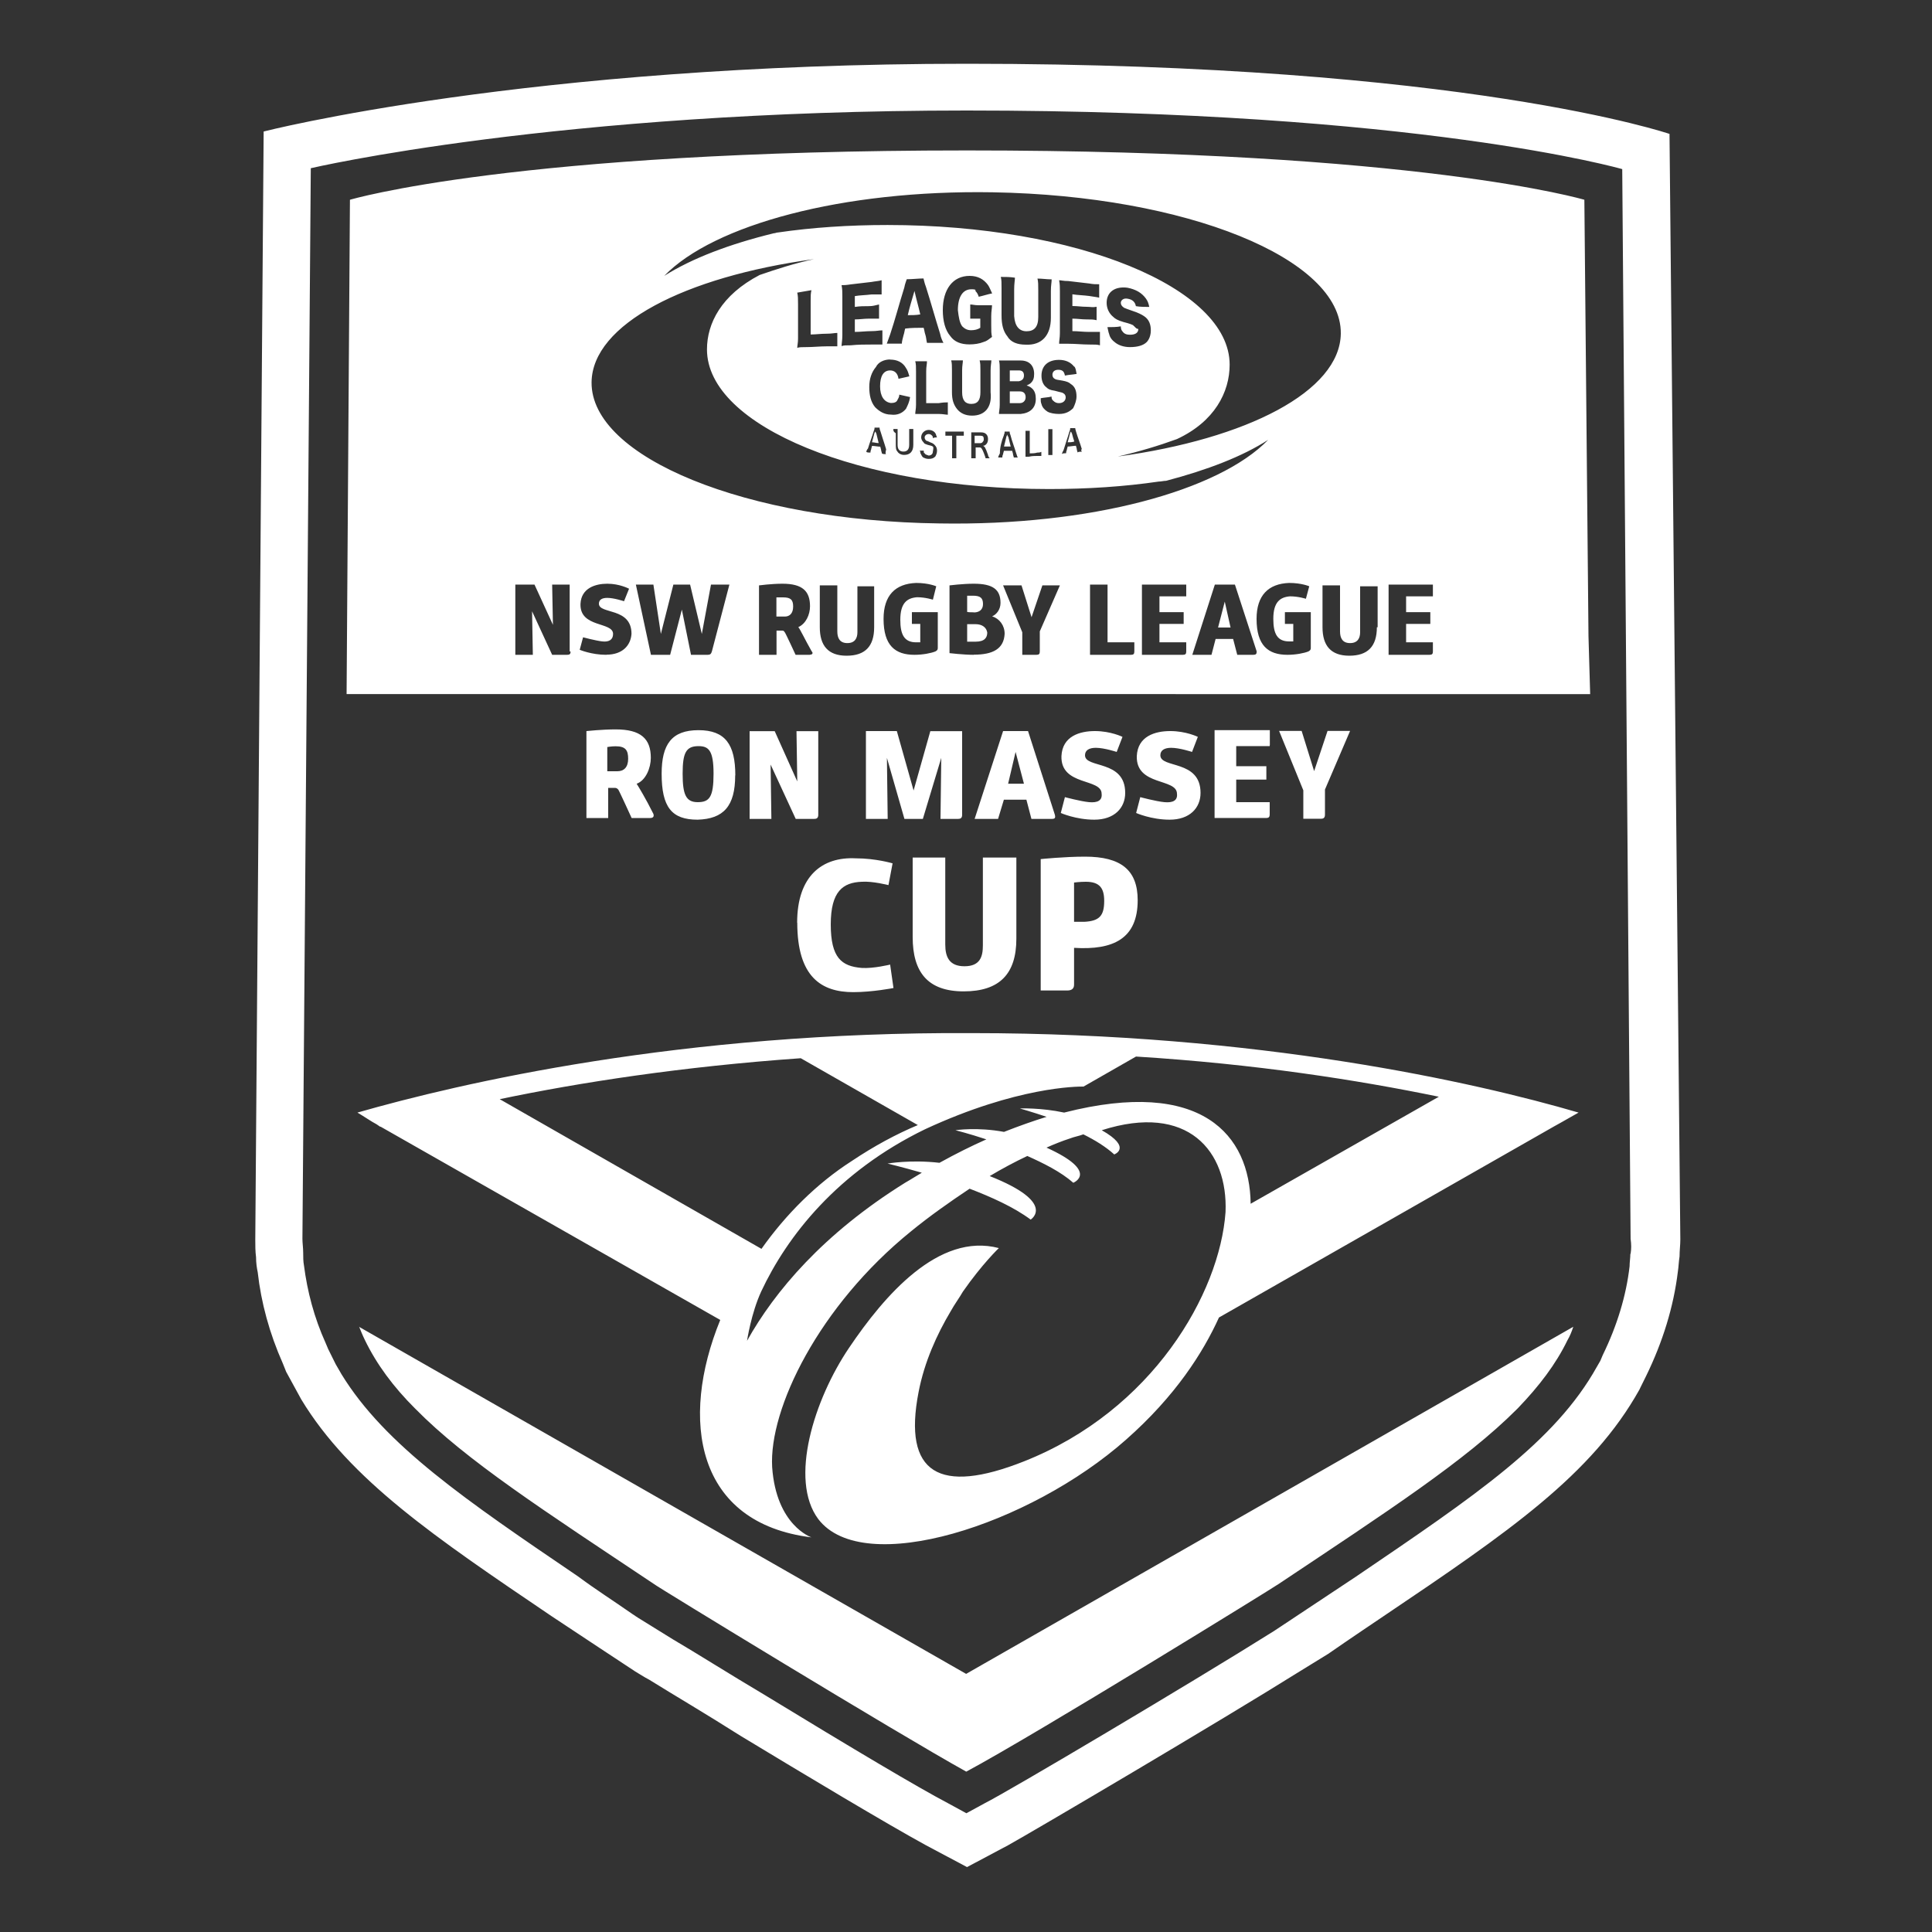 <?xml version="1.0" encoding="UTF-8"?><svg id="uuid-5e439aa0-0057-409f-acef-fa56934ec409" xmlns="http://www.w3.org/2000/svg" viewBox="0 0 150 150"><rect x="0" y="0" width="150" height="150" fill="#333333" stroke="none"/><path d="M129.63,10.4s-15.91-5.45-54.55-5.45c-34.16,0-54.61,5.26-54.61,5.26l-.65,86.04c0,.45,0,.91,.06,1.36,0,.45,.06,.84,.13,1.17,.26,2.34,.91,4.74,1.95,7.08l.26,.65,1.17,2.14c3.77,6.23,10.39,10.71,19.42,16.82,1.36,.91,6.49,4.29,6.49,4.29,.32,.19,.71,.45,1.1,.65,1.88,1.17,4.42,2.66,7.08,4.35,4.94,2.99,11.43,6.88,14.42,8.51l3.18,1.69,3.18-1.69c1.88-1.04,16.43-9.61,22.66-13.51l2.21-1.36c1.49-1.04,4.29-2.92,4.29-2.92,9.74-6.56,16.17-10.97,19.87-17.6l.06-.13,.45-.91c1.3-2.66,2.14-5.39,2.47-8.12,.06-.39,.06-.71,.13-1.17,0-.45,.06-.91,.06-1.3l-.84-85.84Zm-3.05,86.95c0,.32-.06,.65-.06,.97-.26,2.27-.97,4.61-2.08,6.88l-.19,.45-.26,.45c-3.25,5.84-9.42,10-18.7,16.3l-6.36,4.22c-6.3,3.96-20.65,12.47-22.47,13.38l-1.43,.78-1.43-.78c-2.34-1.23-7.27-4.16-14.29-8.44-2.73-1.62-5.19-3.18-7.08-4.29l-2.73-1.69-.39-.26c-1.49-1.04-2.92-1.95-4.22-2.92-8.7-5.91-15-10.19-18.38-15.71l-.45-.78-.58-1.17-.19-.45c-.91-2.01-1.43-4.03-1.69-6.04-.06-.32-.06-.65-.06-.97,0-.39-.06-.78-.06-1.1l.65-83.12s19.09-4.48,50.91-4.48c35.13,0,50.91,4.55,50.91,4.55l.65,83.05c.06,.45,.06,.78,0,1.17Zm-98.7,5.65c.13,.32,.26,.65,.45,1.04h0c.91,1.88,2.21,3.64,3.9,5.32h0c3.96,4.03,10,7.92,18.57,13.64,0,.06,18.83,11.56,24.22,14.55,5.45-2.92,23.96-14.35,24.22-14.55,8.57-5.71,14.55-9.61,18.51-13.57l.06-.06h0q.32-.32,.06-.06c1.62-1.69,2.92-3.38,3.83-5.26h0c.19-.32,.32-.65,.45-1.04l-47.14,26.95-47.14-26.95Zm47.73-55.45c.39,0,.71-.19,.71-.65s-.19-.65-.78-.65h-.45v1.23c-.06,.06,.32,.06,.52,.06Zm-14.81-1.17h-.52v1.49h.65c.39,0,.65-.26,.65-.78s-.19-.71-.78-.71Zm33.77,2.34h.97l-.45-2.01-.52,2.01Zm-18.83-.26h-.65v1.36h.65c.71,0,.91-.32,.91-.71-.06-.39-.39-.65-.91-.65ZM27.75,86.38c.45,.26,1.1,.71,1.49,.91h0l.19,.13c.06,.06,.13,.06,.13,.06h0l26.36,15h0c-3.18,7.79-1.88,15.78,7.08,16.88,0,0-2.73-.91-3.05-5.45-.26-4.55,3.64-12.53,10.78-18.31,1.43-1.17,2.99-2.27,4.55-3.31,1.69,.65,3.44,1.43,4.74,2.4,0,0,2.08-1.3-3.18-3.38,.97-.58,1.95-1.1,2.92-1.56,1.3,.58,2.6,1.23,3.57,2.08,0,0,2.08-.84-2.08-2.73,.58-.26,1.23-.52,1.82-.71,.32-.13,.71-.19,1.04-.32,.91,.45,1.75,.97,2.4,1.56,0,0,1.43-.52-.97-1.88,6.69-2.14,9.81,1.62,9.61,6.36-.45,6.3-5.65,15.39-15.65,19.35-6.56,2.6-9.42,.97-8.18-5.39,.45-2.34,1.43-4.48,2.47-6.23,.32-.58,.71-1.1,.97-1.56,1.49-2.14,2.79-3.38,2.79-3.38-4.68-1.23-8.9,3.7-11.62,7.73-2.73,4.03-4.68,10.26-2.4,13.31,3.51,4.61,16.43,.45,23.9-6.17,3.83-3.38,5.97-6.75,7.21-9.48l25.97-14.81h0s1.17-.65,1.95-1.1c-7.99-2.34-24.87-6.17-47.08-6.17-22.6-.13-39.81,3.9-47.73,6.17Zm11.04-1.04c6.23-1.3,14.16-2.53,23.38-3.18l9.09,5.19c-1.69,.71-3.38,1.62-5.13,2.79-2.73,1.75-5.13,4.16-7.01,6.82l-20.32-11.62Zm18.44,14.42q0-.06,0,0c0-.06,.06-.06,0,0,.06-.06,0-.06,0,0Zm26.88-15.39l4.09-2.34c9.29,.58,17.21,1.82,23.51,3.12l-14.61,8.31h0c-.06-5.32-3.77-9.81-14.48-7.08-1.82-.39-3.44-.32-3.44-.32,0,0,.91,.26,2.08,.65-1.04,.32-2.14,.71-3.31,1.17-2.08-.39-3.77-.13-3.77-.13,0,0,1.04,.26,2.4,.71-1.17,.52-2.34,1.1-3.64,1.82-2.27-.26-4.03,.06-4.03,.06,0,0,1.1,.26,2.66,.71-.45,.26-.84,.52-1.3,.78-6.36,3.96-10.13,8.44-12.27,12.27,0,0,.32-2.14,1.1-3.83,2.01-4.29,5.91-9.29,12.73-12.6h0c7.14-3.31,11.82-3.31,12.27-3.31Zm-22.21-12.73c0,4.22,1.88,5.39,4.35,5.39,1.49,0,3.12-.32,3.12-.32l-.26-1.82s-1.3,.32-2.21,.26c-1.56-.13-2.4-.78-2.4-3.38s.97-3.25,2.4-3.31c.84-.06,2.08,.26,2.08,.26l.32-1.69s-1.3-.39-2.86-.39c-2.6-.13-4.55,1.36-4.55,5Zm11.49,1.69v-6.75h-2.53v6.17c0,2.73,1.17,4.22,3.96,4.22s4.09-1.36,4.09-4.09v-6.3h-2.6v6.82c0,.84-.19,1.62-1.43,1.62-1.17,0-1.49-.71-1.49-1.69Zm7.4,3.57h2.08c.32,0,.52-.13,.52-.45v-2.86c3.05,.19,4.94-.71,4.94-3.7,0-2.34-1.3-3.38-4.09-3.38-1.62,0-3.44,.19-3.44,.19,0,0,0,10.19,0,10.19Zm2.6-8.38s.45-.06,.91-.06c1.1,0,1.43,.52,1.43,1.49,0,1.17-.39,1.56-1.56,1.62h-.78v-3.05Zm-32.86-9.68c0-1.49-.78-2.21-2.73-2.21-1.04,0-2.27,.13-2.27,.13v6.75h1.69v-2.34h.52c.13,0,.19,.06,.26,.13,.06,.06,1.04,2.21,1.04,2.21h1.43c.26,0,.32-.13,.26-.32-.58-1.17-1.17-2.14-1.3-2.34,.71-.26,1.1-1.23,1.1-2.01Zm-2.6,1.04h-.78v-1.88s.32-.06,.65-.06c.78,0,.97,.32,.97,.97s-.32,.97-.84,.97Zm9.16,.32c0-2.4-.78-3.51-2.86-3.51s-2.86,1.1-2.86,3.38c0,2.6,.78,3.57,2.79,3.57,2.01-.06,2.92-1.04,2.92-3.44Zm-4.09-.13c0-1.62,.26-2.14,1.23-2.14,.78,0,1.17,.32,1.17,2.14s-.32,2.21-1.23,2.21-1.17-.58-1.17-2.21Zm31.56,2.21c-.65-.06-1.88-.39-1.88-.39l-.32,1.23s1.17,.52,2.6,.52c1.56,0,2.4-.91,2.4-2.08,0-2.6-3.12-1.88-3.12-2.92,0-.39,.32-.58,.84-.58,.65,0,1.62,.32,1.62,.32l.45-1.17s-.91-.45-2.14-.45c-1.17,0-2.53,.39-2.6,1.95-.06,2.34,3.12,1.69,3.12,2.92,.06,.52-.32,.71-.97,.65Zm-26.36-5.52v6.82h1.69l-.06-4.22,1.95,4.22h1.43c.19,0,.32-.06,.32-.32v-6.49h-1.69l.06,3.9-1.75-3.9h-1.95Zm12.73,4.61l-1.3-4.61h-2.4v6.82h1.69l-.06-4.74,1.36,4.74h1.43l1.43-4.74-.06,4.74h1.36c.19,0,.32-.06,.32-.32v-6.49h-2.47l-1.3,4.61Zm8.9-4.61h-1.95l-2.21,6.82h1.82l.45-1.49h1.75l.39,1.49h1.56c.26,0,.32-.06,.26-.32l-2.08-6.49Zm-1.56,4.09l.58-2.47,.65,2.47h-1.23Zm12.14,1.43c-.65-.06-1.88-.39-1.88-.39l-.32,1.23s1.17,.52,2.6,.52c1.56,0,2.4-.91,2.4-2.08,0-2.6-3.12-1.88-3.12-2.92,0-.39,.32-.58,.84-.58,.65,0,1.62,.32,1.62,.32l.45-1.17s-.91-.45-2.14-.45c-1.17,0-2.53,.39-2.6,1.95-.06,2.34,3.12,1.69,3.12,2.92,.06,.52-.32,.71-.97,.65Zm8.18-4.42v-1.17h-4.29v6.82h3.96c.26,0,.32-.06,.32-.32v-.91h-2.6v-1.75h2.34v-1.04h-2.34v-1.56h2.6v-.06Zm3.96,5.71c.19,0,.32-.06,.32-.32v-1.95l1.95-4.55h-1.75l-1.04,3.12-.97-3.12h-1.75l1.88,4.61v2.21h1.36Zm20.78-14.16h0l-.32-33.9s-12.86-3.83-47.92-3.83h0c-35.13,0-47.92,3.83-47.92,3.83l-.26,38.38H123.46l-.13-4.48Zm-79.03,1.17c0,.19-.06,.26-.26,.26h-1.17l-1.56-3.38,.06,3.38h-1.36v-5.45h1.49l1.43,3.12-.06-3.12h1.36v5.19h.06Zm2.79,.26c-1.17,0-2.08-.39-2.08-.39l.26-.97s.97,.26,1.49,.32,.84-.13,.84-.58c0-.97-2.6-.45-2.53-2.34,.06-1.23,1.17-1.56,2.08-1.56,.97,0,1.69,.39,1.69,.39l-.39,.97s-.78-.26-1.3-.26c-.39,0-.65,.13-.65,.45,0,.84,2.53,.26,2.53,2.34-.06,.91-.71,1.62-1.95,1.62Zm8.18-.26c-.06,.19-.13,.26-.32,.26h-1.3l-.71-3.51-.91,3.51h-1.49l-1.17-5.45h1.36l.58,3.83,.97-3.83h1.3l.91,3.83,.71-3.83h1.43l-1.36,5.19Zm7.6,.26h-1.1s-.78-1.69-.84-1.75-.06-.13-.19-.13h-.45v1.88h-1.36v-5.39s.97-.13,1.82-.13c1.56,0,2.14,.58,2.14,1.75,0,.65-.32,1.36-.91,1.62,.13,.13,.52,.97,1.04,1.88,.13,.13,.06,.26-.13,.26Zm5-2.14c0,1.49-.71,2.21-2.14,2.21s-2.08-.78-2.08-2.21v-3.25h1.36v3.57c0,.52,.19,.91,.78,.91s.78-.39,.78-.84v-3.57h1.3v3.18Zm4.94,1.62c0,.13-.06,.19-.19,.26-.32,.13-.97,.26-1.62,.26-1.49,0-2.4-.71-2.4-2.79,0-1.82,.91-2.73,2.53-2.79,.97,0,1.56,.26,1.56,.26l-.26,1.04s-.58-.19-1.23-.19c-.78,.06-1.3,.45-1.3,1.75,0,1.17,.32,1.75,1.23,1.75h.32v-1.43h-.65v-.91h2.01v2.79Zm-26.88-20.65c.06-4.48,7.21-8.18,17.27-9.55-1.49,.32-2.92,.78-4.22,1.23-2.99,1.56-4.09,3.77-4.09,5.78,0,5.97,11.88,10.84,26.56,10.84,2.99,0,5.84-.19,8.51-.58,.19,0,.39-.06,.58-.06,3.18-.84,5.91-1.88,7.92-3.18-3.83,3.96-13.83,6.69-25.52,6.49-15-.19-27.08-5.13-27.01-10.97Zm15.97-6.95c.39-.06,.71-.13,1.1-.19-.06,.26-.06,.45-.06,.84v2.6c.39,0,.78-.06,1.23-.06s.58-.06,.84-.06v1.04h-.84c-.52,0-1.04,.06-1.56,.06-.32,0-.58,0-.71,.06,0-.19,.06-.39,.06-.71v-2.66c0-.45,0-.65-.06-.91Zm3.44-.58c.19,0,.32,0,.71-.06,.52-.06,1.1-.13,1.62-.19,.32-.06,.52-.06,.78-.13v1.1h-.78c-.45,.06-.91,.06-1.3,.13v.84c.39-.06,.71-.06,1.1-.06,.32,0,.45-.06,.78-.13v1.1h-.78c-.39,0-.71,.06-1.1,.06v.97c.45,0,.84-.06,1.3-.06,.39,0,.58-.06,.84-.06v1.1h-.84c-.52,0-1.04,0-1.62,.06-.39,0-.52,0-.71,.06,0-.19,.06-.45,.06-.84v-3.05c0-.32,0-.52-.06-.84Zm9.35,3.18c.19,.19,.39,.32,.71,.32,.26,0,.52-.06,.71-.19v-.71h-.78v-1.1c.19,0,.32,.06,.65,.06h1.04c0,.26-.06,.45-.06,.84v.71c0,.45,0,.65,.06,.91-.26,.19-.39,.32-.65,.39-.32,.13-.71,.19-1.1,.19-.65,0-1.17-.19-1.49-.65-.39-.45-.58-1.17-.58-2.01,0-1.62,.78-2.66,2.08-2.66,.65,0,1.1,.26,1.43,.71,.13,.19,.19,.39,.32,.65-.32,.06-.71,.19-1.04,.26-.06-.19-.13-.32-.26-.45,.06-.13-.13-.13-.32-.13-.65,0-1.04,.58-1.04,1.62,.06,.52,.13,.97,.32,1.23Zm1.04,10.26h-.32v-2.01h.78c.32,0,.52,.19,.52,.52,0,.19-.06,.32-.13,.39s-.13,.13-.26,.13c.13,.06,.19,.13,.39,.71,0,.06,.06,.19,.13,.26h-.32c0-.06-.06-.19-.13-.39-.13-.32-.19-.45-.32-.45h-.32v.52c0,.13,0,.19,0,.32Zm-.26-3.31c-.52,0-.91-.19-1.17-.52s-.39-.71-.39-1.3v-1.69c0-.32,0-.58-.06-.78h.91c0,.19-.06,.39-.06,.78v1.69c0,.65,.26,.91,.71,.91,.52,0,.71-.32,.71-.91v-1.69c0-.39,0-.52-.06-.78h.91c0,.19-.06,.39-.06,.78v1.69c.13,1.17-.45,1.82-1.43,1.82Zm-1.23,3.31h-.32v-1.75h-.52v-.32h1.43v.32h-.58v1.75Zm-.65-4.35v.97c-.13,0-.39-.06-.71-.06h-1.82c0-.19,.06-.39,.06-.71v-2.6c0-.32,0-.58-.06-.78h.91c0,.26-.06,.39-.06,.78v2.47h.97c.39-.06,.52-.06,.71-.06Zm-1.17,3.44q-.06-.06-.39-.13c-.13-.06-.26-.06-.32-.19-.13-.13-.19-.26-.19-.39,0-.32,.26-.58,.58-.58,.26,0,.45,.13,.52,.26,.06,.06,.06,.19,.13,.32-.13,0-.19,0-.32,.06,0-.06,0-.13-.06-.19s-.13-.13-.26-.13c-.19,0-.32,.13-.32,.26s.06,.19,.13,.26q.06,0,.32,.13c.19,.06,.26,.13,.32,.19,.13,.13,.19,.26,.19,.45s-.06,.32-.13,.45c-.13,.13-.26,.19-.52,.19-.19,0-.32-.06-.45-.13-.06-.06-.13-.19-.19-.32,0-.06,0-.13-.06-.19h.32c0,.13,0,.19,.06,.19,.06,.13,.19,.13,.32,.19,.19,0,.32-.13,.32-.26,.06-.32,.06-.39,0-.45Zm-.45-8.05c-.06-.26-.06-.45-.13-.65s-.06-.32-.13-.52c-.45,0-.97,0-1.43,.06-.06,.19-.06,.32-.13,.52-.06,.26-.13,.45-.13,.65h-1.17c.06-.19,.13-.32,.26-.71,.39-1.17,.71-2.4,1.1-3.64,.06-.32,.13-.45,.19-.65,.45,0,.91-.06,1.3-.06,.06,.19,.06,.32,.19,.65,.39,1.23,.71,2.4,1.1,3.64,.06,.32,.19,.58,.26,.71h-1.3Zm-2.6,6.69h.32v1.23c0,.32,.13,.52,.45,.52,.26,0,.45-.13,.45-.52v-1.23h.32v1.23c0,.52-.26,.78-.71,.78-.26,0-.45-.13-.52-.26-.13-.13-.13-.32-.13-.58v-.84c-.19-.13-.19-.19-.19-.32Zm-.26-5.39c.52,0,.97,.19,1.23,.65,.13,.19,.19,.39,.26,.65-.26,.06-.58,.13-.84,.19-.06-.45-.32-.65-.65-.65-.52,0-.78,.45-.78,1.23s.32,1.23,.84,1.3c.26,0,.45-.06,.52-.26,.06-.13,.13-.19,.13-.39,.26,.06,.58,.13,.84,.19-.06,.39-.19,.65-.32,.91-.26,.32-.65,.52-1.17,.45-.52,0-.91-.26-1.23-.58-.32-.39-.45-.91-.45-1.56s.19-1.17,.52-1.56c.19-.39,.65-.58,1.1-.58Zm-.32,7.34c-.13,0-.26,0-.32-.06,0-.06-.06-.19-.06-.26s-.06-.19-.06-.26c-.19,0-.45-.06-.65-.06,0,.06-.06,.19-.06,.26q-.06,.13-.06,.26c-.13,0-.26,0-.32-.06,0-.06,.06-.19,.13-.26,.13-.45,.32-.91,.45-1.36,.06-.13,.06-.19,.06-.26h.39c0,.06,0,.13,.06,.26,.13,.45,.32,.97,.45,1.43-.06,.26-.06,.32,0,.39Zm8.77-7.27h1.69c.65,0,1.04,.39,1.04,1.04,0,.32-.06,.52-.26,.71-.06,.06-.19,.13-.32,.19,.19,.06,.32,.13,.45,.26,.19,.19,.26,.45,.26,.78,0,.71-.45,1.1-1.17,1.17h-1.69c0-.19,.06-.39,.06-.71v-2.73c0-.26,0-.52-.06-.71Zm2.14-2.27c.58,0,.91-.32,.91-1.1v-2.08c0-.45,0-.65-.06-.91,.39,0,.71,.06,1.1,.06,0,.26-.06,.45-.06,.91v2.08c0,1.36-.71,2.14-1.95,2.08-.65,0-1.17-.19-1.43-.65-.32-.39-.45-.91-.45-1.62v-2.08c0-.45,0-.71-.06-.91,.39,0,.71,0,1.1,.06,0,.19-.06,.45-.06,.91v2.08c.06,.78,.39,1.17,.97,1.17Zm2.53-3.96c.19,0,.32,.06,.71,.06,.52,.06,1.1,.13,1.62,.19,.32,.06,.52,.06,.78,.06v1.04c-.26-.06-.39-.06-.78-.13-.45-.06-.84-.06-1.3-.13v.91c.39,0,.71,.06,1.1,.06,.32,0,.45,.06,.78,0v1.04c-.26-.06-.39-.06-.78-.06s-.71-.06-1.1-.06v.97c.45,0,.84,.06,1.3,.06h.84v1.04c-.19-.06-.39-.06-.84-.06-.52,0-1.04-.06-1.62-.06h-.71c0-.26,.06-.45,.06-.84v-3.25c0-.32,0-.52-.06-.84Zm1.75,13.31c-.13,0-.26,0-.32,.06,0-.06-.06-.19-.06-.26s-.06-.19-.06-.26c-.19,0-.45,.06-.65,.06,0,.06-.06,.19-.06,.26q-.06,.13-.06,.26c-.13,0-.26,0-.32,.06,0-.06,.06-.19,.13-.32,.13-.45,.32-.97,.45-1.43,.06-.13,.06-.19,.06-.26h.39q0,.06,.06,.26c.13,.45,.32,.91,.45,1.36-.06,.06-.06,.13,0,.19Zm-.58-6.62c.13,.13,.13,.32,.19,.58-.32,.06-.58,.06-.91,.13-.06-.32-.19-.45-.52-.45-.26,0-.45,.13-.45,.39,0,.13,.06,.26,.19,.32q.06,.06,.58,.13c.32,.06,.52,.13,.65,.26,.32,.19,.45,.52,.45,.97,0,.32-.13,.65-.26,.91-.26,.26-.58,.45-1.1,.45-.32,0-.71-.06-.91-.19s-.39-.32-.45-.58c-.06-.13-.06-.26-.06-.45,.26-.06,.58-.06,.84-.13,0,.19,.06,.26,.13,.32,.13,.13,.26,.19,.45,.19,.32,0,.52-.19,.52-.45,0-.13-.06-.26-.19-.32-.06-.06-.19-.06-.65-.19-.39-.06-.52-.13-.65-.26-.26-.19-.39-.52-.39-.91,0-.78,.52-1.23,1.36-1.23,.52,0,.91,.19,1.17,.52Zm-1.69,6.88h-.32v-2.01h.32v2.01Zm-2.08-1.88h.32v1.75c.19,0,.39,0,.58-.06,.13,0,.19,0,.32-.06v.32h-.32c-.19,0-.39,0-.65,.06h-.26v-2.01Zm-1.69,.32c.06-.13,.06-.19,.06-.26h.39c0,.06,0,.13,.06,.26,.13,.52,.32,.97,.45,1.43,.06,.13,.06,.26,.13,.32h-.32c0-.06-.06-.19-.06-.26s-.06-.19-.06-.26h-.65c0,.06-.06,.19-.06,.26-.06,.13-.06,.19-.06,.26h-.32c0-.06,.06-.19,.13-.32,0-.45,.13-.97,.32-1.43Zm10.06-8.51c-.13-.06-.26-.13-.78-.26-.45-.13-.65-.26-.78-.39-.32-.26-.52-.65-.52-1.1,0-.84,.65-1.3,1.62-1.17,.65,.13,1.1,.39,1.43,.84,.13,.19,.19,.32,.26,.65-.32,0-.71,0-1.04-.06-.06-.32-.26-.52-.65-.58-.32-.06-.52,.13-.52,.32,0,.13,.06,.26,.26,.39q.13,.06,.71,.26c.39,.13,.65,.26,.84,.39,.39,.26,.52,.65,.52,1.1,0,.39-.13,.71-.32,.91-.26,.26-.71,.39-1.3,.39-.45,0-.84-.13-1.1-.32-.26-.19-.45-.39-.52-.71-.06-.13-.06-.26-.13-.52,.32,0,.71,0,1.04-.06,0,.19,.06,.32,.13,.39,.13,.19,.32,.26,.58,.26,.39,0,.65-.13,.65-.45-.19,0-.26-.19-.39-.26Zm-12.4,25.58c-.78,0-1.88-.13-1.88-.13v-5.26s1.04-.13,1.88-.13c1.49,0,2.08,.45,2.08,1.49,0,.52-.32,.91-.65,1.04,.58,.19,.97,.71,.97,1.36-.06,1.17-.91,1.62-2.4,1.62Zm5.13-1.82v1.56c0,.19-.06,.26-.26,.26h-1.1v-1.75l-1.49-3.64h1.43l.78,2.47,.84-2.47h1.36l-1.56,3.57Zm7.34,1.56c0,.19-.06,.26-.26,.26h-3.18v-5.45h1.36v4.48h2.08s0,.71,0,.71Zm4.03,0c0,.19-.06,.26-.26,.26h-3.18v-5.45h3.44v.91h-2.08v1.23h1.88v.91h-1.88v1.43h2.08v.71Zm5.19,.26h-1.23l-.32-1.23h-1.36l-.32,1.23h-1.49l1.75-5.45h1.56l1.69,5.19c0,.19-.06,.26-.26,.26Zm4.48-.52c0,.13-.06,.19-.19,.26-.32,.13-.97,.26-1.62,.26-1.49,0-2.4-.71-2.4-2.79,0-1.82,.91-2.73,2.53-2.79,.97,0,1.56,.26,1.56,.26l-.26,.97s-.58-.19-1.23-.19c-.78,.06-1.3,.45-1.3,1.75,0,1.17,.32,1.75,1.23,1.75h.32v-1.36h-.65v-.91h2.01v2.79Zm-15-14.87c1.69-.39,3.18-.84,4.61-1.36,2.92-1.36,4.09-3.64,4.09-5.78,0-5.97-11.88-10.84-26.56-10.84-2.99,0-5.84,.19-8.51,.58-.13,0-.19,.06-.32,.06-3.44,.84-6.36,1.95-8.51,3.31,3.83-3.96,13.83-6.69,25.52-6.49,15,.26,27.08,5.13,27.01,10.97-.06,4.48-7.27,8.18-17.34,9.55Zm20.13,13.25c0,1.49-.71,2.21-2.14,2.21s-2.08-.78-2.08-2.21v-3.25h1.36v3.57c0,.52,.19,.91,.78,.91s.78-.39,.78-.84v-3.57h1.36v3.18h-.06Zm4.35,1.88c0,.19-.06,.26-.26,.26h-3.18v-5.45h3.44v.91h-2.08v1.23h1.88v.91h-1.88v1.43h2.08v.71h0Zm-33.05-16.82l-.06,.13c-.06,.26-.13,.52-.19,.78h.52c-.06-.26-.13-.52-.19-.78-.06,0-.06-.06-.06-.13Zm5-.13s0-.06-.06-.13l-.06,.13c-.06,.26-.13,.52-.19,.71,.19,0,.32,0,.52-.06-.06-.19-.13-.39-.19-.65Zm-6.88,.65c.06-.06,.06-.13,.06-.19,0-.19-.06-.26-.26-.26h-.45v.58h.45c.06,0,.19-.06,.19-.13Zm3.31-3.44c0-.26-.13-.45-.45-.45h-.78v.91h.78c.26,0,.45-.19,.45-.45Zm-.13-1.69c0-.26-.13-.39-.39-.39h-.71v.84h.71c.26-.06,.39-.19,.39-.45Zm-11.49,4.48s0-.06-.06-.13l-.06,.13c-.06,.26-.13,.45-.19,.71,.19,0,.32,.06,.52,.06-.06-.26-.13-.52-.19-.78Zm2.47-9.16c.32,0,.65,0,.97-.06-.13-.58-.32-1.23-.45-1.82-.19,.65-.39,1.3-.52,1.88Z" fill="#fff"/></svg>